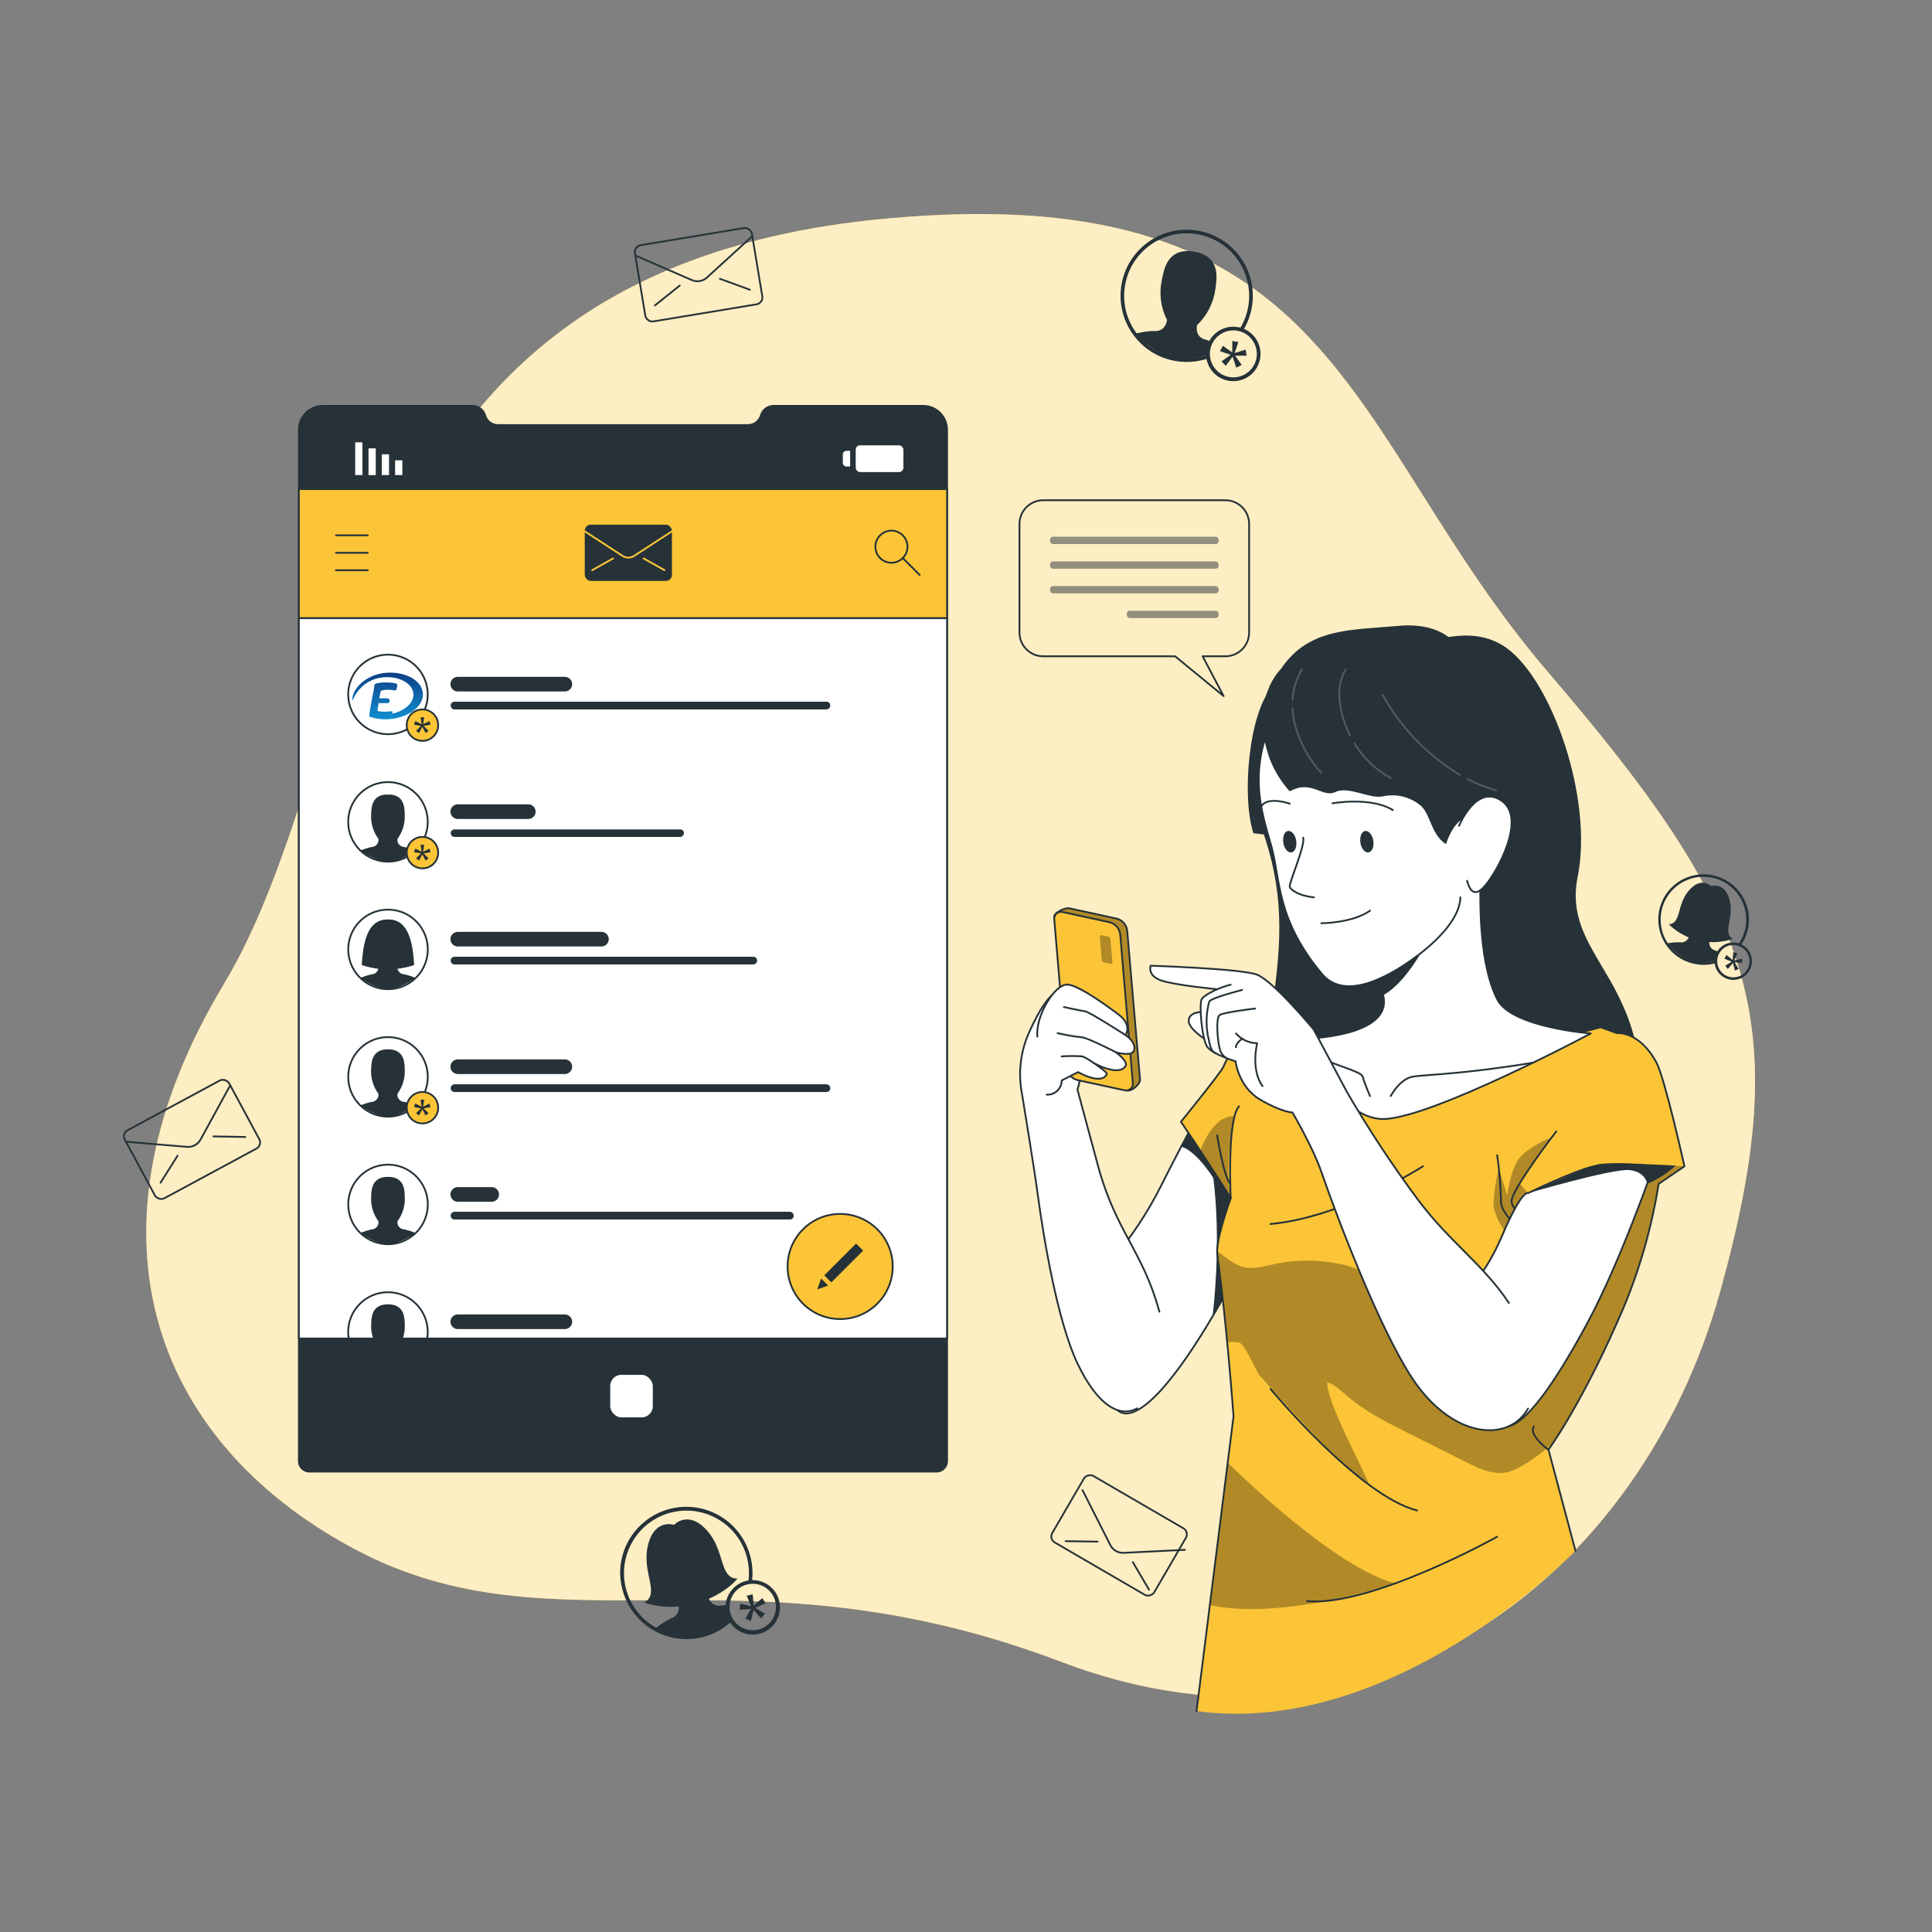 <?xml version="1.0" encoding="UTF-8"?>
<svg id="Calque_1" data-name="Calque 1" xmlns="http://www.w3.org/2000/svg" xmlns:xlink="http://www.w3.org/1999/xlink" viewBox="0 0 1080 1080">
  <rect x="0" y="0" width="1080" height="1080" fill="#808080" stroke="none"/>
  <defs>
    <style>
      .cls-1, .cls-2, .cls-3, .cls-4, .cls-5, .cls-6, .cls-7, .cls-8, .cls-9, .cls-10, .cls-11, .cls-12 {
        stroke-linecap: round;
        stroke-linejoin: round;
      }

      .cls-1, .cls-2, .cls-3, .cls-5, .cls-6, .cls-7, .cls-9, .cls-10, .cls-11, .cls-12 {
        stroke: #263238;
      }

      .cls-1, .cls-13 {
        fill: #fcc537;
      }

      .cls-14 {
        opacity: .3;
      }

      .cls-14, .cls-15 {
        isolation: isolate;
      }

      .cls-14, .cls-15, .cls-16, .cls-17, .cls-18, .cls-13, .cls-19 {
        stroke-width: 0px;
      }

      .cls-2 {
        stroke-width: 1px;
      }

      .cls-2, .cls-4, .cls-17, .cls-6, .cls-9, .cls-10 {
        fill: none;
      }

      .cls-20 {
        opacity: .5;
      }

      .cls-3 {
        stroke-width: 1px;
      }

      .cls-3, .cls-15, .cls-5, .cls-18, .cls-7, .cls-12 {
        fill: #fff;
      }

      .cls-15 {
        opacity: .7;
      }

      .cls-16 {
        fill: url(#Dégradé_sans_nom_7);
      }

      .cls-4 {
        stroke: #fff;
      }

      .cls-5 {
        stroke-width: 1px;
      }

      .cls-6 {
        stroke-width: 1px;
      }

      .cls-8 {
        stroke: #fcc537;
      }

      .cls-8, .cls-19, .cls-11 {
        fill: #263238;
      }

      .cls-21 {
        clip-path: url(#clippath);
      }

      .cls-10 {
        stroke-width: .99px;
      }

      .cls-22 {
        opacity: .2;
      }

      .cls-12 {
        stroke-width: 1px;
      }
    </style>
    <clipPath id="clippath">
      <path class="cls-17" d="m606.2,601.71l23.84,7.87c2.51.65,7.46-3.54,7.24-6.13l-7.14-82.96c-.28-3.35-2.65-6.15-5.91-6.99l-26.31-5.72c-2.51-.63-8.83,2.37-8.61,4.95l10.96,82c.29,3.35,2.67,6.16,5.93,6.99Z"/>
    </clipPath>
    <linearGradient id="Dégradé_sans_nom_7" data-name="Dégradé sans nom 7" x1="216.65" y1="402.08" x2="216.65" y2="376" gradientUnits="userSpaceOnUse">
      <stop offset="0" stop-color="#0f8fd1"/>
      <stop offset="1" stop-color="#0e3e85"/>
    </linearGradient>
  </defs>
  <g id="freepik--background-simple--inject-76">
    <path class="cls-13" d="m497.15,122.02c253.51-22.59,254.03,120.48,368.27,253.78,114.24,133.3,138.76,193.75,95.82,347.36s-188.32,274.1-367.88,205.86c-179.57-68.24-282.42-2.7-395.69-63.38s-155.38-177.68-72.42-315.69c82.96-138,59.29-400.08,371.89-427.93Z"/>
    <path class="cls-15" d="m497.15,122.02c253.51-22.59,254.03,120.48,368.27,253.78,114.24,133.3,138.76,193.75,95.82,347.36s-188.32,274.1-367.88,205.86c-179.57-68.24-282.42-2.7-395.69-63.38s-155.38-177.68-72.42-315.69c82.96-138,59.29-400.08,371.89-427.93Z"/>
  </g>
  <g id="freepik--Graphics--inject-76">
    <path class="cls-19" d="m419.46,870.09c-5.09-19.78-25.25-31.7-45.03-26.61-16.32,4.2-27.74,18.9-27.77,35.75.03,3.13.45,6.24,1.25,9.26,4.2,16.32,18.9,27.75,35.76,27.8,3.12,0,6.23-.39,9.26-1.17,6-1.53,11.52-4.56,16.05-8.79-.37-.57-.71-1.16-1-1.78h0c-11.06,10.62-27.75,12.79-41.16,5.34l-.86-.47c-16.6-9.82-22.09-31.24-12.27-47.84,4.71-7.96,12.39-13.73,21.35-16.03,18.69-4.8,37.73,6.47,42.53,25.16,1.16,4.52,1.4,9.23.71,13.85.68-.12,1.36-.2,2.04-.22.65-4.76.35-9.6-.86-14.25Z"/>
    <path class="cls-19" d="m407.95,904.62c-3.7,3.52-7.94,6.43-12.55,8.61-.89.39-1.8.71-2.74.96-.95.24-1.91.4-2.88.49-10.22,1.06-23.9-4.09-23.9-4.09l.9-.67c2.54-1.99,5.28-3.71,8.18-5.13,2.04-.55,5.7-3.11,4.09-8.63-5.99-4.86-10.13-11.63-11.74-19.18-1.27-5.6-4.09-16.46,7.3-20.98h0c.91-.34,1.84-.63,2.78-.88.98-.25,1.94-.43,2.84-.57h0c12.27-1.55,14.9,9.34,16.5,14.84,2.23,7.4,1.85,15.33-1.06,22.49,1.27,5.6,5.64,6.13,7.75,5.58,1.02-.15,2.06-.19,3.09-.1-.13,1.59.01,3.18.41,4.72.22.86.52,1.69.9,2.49l.14.04Z"/>
    <path class="cls-19" d="m420.77,913.76c-8.41,0-15.23-6.83-15.22-15.24,0-8.41,6.83-15.23,15.24-15.22,6.95,0,13.02,4.71,14.75,11.45h0c2.07,8.18-2.89,16.48-11.07,18.55-1.21.31-2.45.46-3.7.47Zm0-28.42c-1.11,0-2.22.14-3.29.43-6.93,1.83-11.07,8.93-9.24,15.86,1.83,6.93,8.93,11.07,15.86,9.24,6.93-1.83,11.07-8.93,9.24-15.86-1.51-5.71-6.67-9.68-12.57-9.67Z"/>
    <path class="cls-19" d="m419.89,897.91l-2.47-5.85,3.33-.86.59,6.34,4.8-4.19,1.84,2.88-5.79,2.6,5.44,3.21-2.17,2.66-4.25-4.74-1.45,6.13-3.15-1.27,3.21-5.44-6.34.51.22-3.41,6.17,1.43Z"/>
    <path class="cls-19" d="m395.05,855.37c-10.49-11.49-18.26-2.96-18.26-2.96,0,0-10.9-3.74-14.58,11.39-3.68,15.13,7.03,27.01-2.04,32.02,0,0,11.53,4.91,27.93.7s24.15-14.05,24.15-14.05c-10.34-.1-6.69-15.62-17.19-27.09Z"/>
    <path class="cls-19" d="m977.07,519.63c3.05-13.68-5.57-27.24-19.25-30.28-11.2-2.5-22.68,2.84-28,13.01-.97,1.9-1.7,3.91-2.19,5.99-3.12,13.65,5.42,27.24,19.07,30.36,4.13.94,8.42.84,12.5-.31-.03-.46-.03-.93,0-1.39h0c-3.99,1.19-8.21,1.32-12.27.39-5.98-1.34-11.2-4.95-14.58-10.06-.14-.18-.27-.37-.39-.57-1.68-2.65-2.81-5.61-3.33-8.71-.51-3.11-.42-6.29.27-9.36,2.96-12.85,15.76-20.89,28.62-17.99,1.97.44,3.88,1.13,5.68,2.04,11.75,6.08,16.36,20.53,10.28,32.29-.54,1.05-1.16,2.06-1.86,3.02.47.13.93.3,1.37.51,1.93-2.68,3.31-5.72,4.07-8.93Z"/>
    <path class="cls-19" d="m959.2,537c-3.36.98-6.85,1.42-10.34,1.31-.69-.05-1.37-.14-2.04-.29-.65-.15-1.28-.35-1.9-.59-6.54-2.56-13.29-10.02-13.29-10.02l.78-.12c2.19-.42,4.42-.6,6.64-.53,2.4.45,4.7-1.13,5.15-3.53.03-.15.05-.3.06-.46-2.13-4.84-2.53-10.27-1.14-15.37,1-3.8,2.64-11.33,11.04-10.49h0c.69.07,1.37.18,2.04.33.68.16,1.32.35,1.9.55h0c7.93,2.88,6.13,10.39,5.4,14.31-.96,5.2-3.68,9.92-7.69,13.37-.89,2.23.2,4.77,2.44,5.66.17.07.35.13.53.17.67.23,1.3.53,1.9.9-.57.93-.98,1.94-1.23,3.01-.14.6-.21,1.21-.22,1.82,0,0-.02-.04-.02-.02Z"/>
    <path class="cls-19" d="m964.14,546.59c-1.67-.85-3.08-2.14-4.09-3.72-3.08-4.88-1.62-11.33,3.26-14.41,4.88-3.08,11.33-1.62,14.41,3.26,1.49,2.36,1.97,5.21,1.35,7.93h0c-1.26,5.61-6.83,9.13-12.44,7.86-.02,0-.03,0-.05-.01-.85-.2-1.66-.5-2.43-.9Zm8.95-17.3c-.68-.35-1.4-.62-2.15-.8-4.87-1.1-9.71,1.96-10.8,6.83-1.1,4.87,1.96,9.71,6.83,10.8,2.32.52,4.76.11,6.78-1.15,4.23-2.65,5.5-8.23,2.85-12.46,0,0,0,0,0-.01-.85-1.37-2.06-2.47-3.5-3.21h0Z"/>
    <path class="cls-19" d="m968.58,536.66l.31-4.35,2.29.51-1.64,4.09,4.25-1.04.22,2.33-4.35-.25,2.31,3.68-2.15.92-1.1-4.23-2.84,3.33-1.51-1.76,3.66-2.31-4.09-1.68,1.23-2.04,3.41,2.8Z"/>
    <path class="cls-19" d="m966.8,502.92c-2.78-10.22-10.22-7.54-10.22-7.54,0,0-5.46-5.68-12.45,2.37s-4.19,18.67-11.31,18.89c9.48,9.28,23.38,12.44,35.94,8.18-6.28-3.25.84-11.59-1.96-21.9Z"/>
    <path class="cls-19" d="m699.82,171.52c3.39-20.13-10.19-39.2-30.32-42.59-20.13-3.39-39.2,10.19-42.59,30.32-2.79,16.6,5.98,32.99,21.34,39.87,2.85,1.27,5.86,2.17,8.93,2.7,6.11,1.04,12.38.53,18.24-1.49-.11-.68-.18-1.36-.2-2.04h0c-14.43,5.21-30.56.39-39.76-11.88-.2-.25-.41-.51-.59-.78-2.66-3.74-4.56-7.96-5.6-12.43-1-4.48-1.13-9.11-.37-13.64,3.22-19.03,21.25-31.84,40.28-28.63,0,0,.01,0,.02,0,2.91.48,5.74,1.33,8.42,2.54,17.62,7.89,25.51,28.57,17.62,46.2-.7,1.56-1.51,3.07-2.43,4.51.7.17,1.38.39,2.04.65,2.5-4.07,4.19-8.59,4.97-13.31Z"/>
    <path class="cls-19" d="m675.22,198.28c-4.81,1.71-9.86,2.65-14.97,2.76-.97,0-1.93-.09-2.88-.25-.97-.16-1.92-.4-2.84-.72-9.73-3.17-20.16-13.49-20.16-13.49l1.1-.25c3.16-.77,6.38-1.22,9.63-1.33,2.15.37,6.48-.51,7.26-6.13-3.49-6.88-4.52-14.76-2.9-22.31,1.12-5.62,2.9-16.72,15.19-16.19h0c.97.06,1.94.16,2.9.33.95.16,1.89.37,2.82.63h0c11.78,3.54,9.81,14.6,9.04,20.26-1,7.67-4.61,14.77-10.22,20.1-1.12,5.64,2.66,7.89,4.8,8.18,1,.27,1.96.66,2.86,1.17-.77,1.39-1.3,2.91-1.55,4.48-.14.87-.2,1.75-.18,2.64,0,0,.12.1.1.12Z"/>
    <path class="cls-19" d="m683.19,211.77c-7.68-3.45-11.11-12.48-7.66-20.16,1.11-2.47,2.86-4.6,5.06-6.17,6.86-4.87,16.37-3.26,21.24,3.59,2.34,3.3,3.28,7.39,2.6,11.37h0c-1.42,8.29-9.27,13.86-17.56,12.47-1.27-.22-2.5-.59-3.68-1.1Zm11.61-25.94c-1.02-.46-2.09-.78-3.19-.96-7.15-1.19-13.91,3.64-15.11,10.79-1.19,7.15,3.64,13.91,10.79,15.11s13.91-3.64,15.11-10.79c.98-5.89-2.14-11.71-7.6-14.15Z"/>
    <path class="cls-19" d="m688.86,197.01v-6.38l3.37.57-2.04,6.13,6.13-1.88.51,3.39h-6.36l3.66,5.15-3.05,1.53-2.04-6.13-3.84,5.07-2.37-2.45,5.15-3.66-5.99-2.04,1.59-3.01,5.27,3.7Z"/>
    <rect class="cls-6" x="357.4" y="131.97" width="66.28" height="43.22" rx="3.88" ry="3.88" transform="translate(-19.86 65.92) rotate(-9.41)"/>
    <path class="cls-9" d="m355.14,142.81l31.61,13.76c2.84,1.24,6.14.68,8.42-1.41l25.35-23.12"/>
    <path class="cls-9" d="m366.08,170.76l13.9-11.14"/>
    <path class="cls-9" d="m419.19,161.97l-16.76-6.13"/>
    <rect class="cls-10" x="604.08" y="825.39" width="42.99" height="65.94" rx="3.86" ry="3.86" transform="translate(-430.9 967.75) rotate(-59.83)"/>
    <path class="cls-9" d="m605.14,833l15.52,30.67c1.37,2.78,4.24,4.5,7.34,4.38l34.39-1.68"/>
    <path class="cls-9" d="m595.73,861.52l17.83.27"/>
    <path class="cls-9" d="m642.3,888.61l-9.04-15.37"/>
    <rect class="cls-2" x="74.21" y="615.32" width="66.28" height="43.22" rx="3.88" ry="3.88" transform="translate(-289.48 127.3) rotate(-28.34)"/>
    <path class="cls-9" d="m70.32,638.21l34.29,2.9c3.09.23,6.02-1.37,7.5-4.09l16.52-30.2"/>
    <path class="cls-9" d="m89.75,661.12l9.53-15.07"/>
    <path class="cls-9" d="m137.14,635.57l-17.83-.31"/>
  </g>
  <g id="freepik--Device--inject-76">
    <path class="cls-11" d="m167.07,240.13v576.64c0,3.23,2.61,5.86,5.85,5.87h350.63c3.24,0,5.87-2.63,5.87-5.87V240.23c-.02-7.38-6-13.35-13.37-13.37h-83.52c-3.32,0-6.25,2.19-7.2,5.38-.45,1.55-1.4,2.92-2.7,3.88-1.3.97-2.88,1.49-4.5,1.49h-139.74c-3.33,0-6.25-2.19-7.2-5.38-.45-1.56-1.41-2.93-2.72-3.88-1.3-.97-2.88-1.49-4.5-1.49h-83.54c-7.34.02-13.29,5.93-13.37,13.27Z"/>
    <rect class="cls-1" x="167.07" y="273.41" width="362.34" height="72.17"/>
    <rect class="cls-7" x="167.07" y="345.58" width="362.34" height="402.66"/>
    <rect class="cls-7" x="340.62" y="768.03" width="24.8" height="24.8" rx="6.75" ry="6.75"/>
    <line class="cls-9" x1="205.57" y1="299.23" x2="187.78" y2="299.23"/>
    <line class="cls-9" x1="205.57" y1="309.01" x2="187.78" y2="309.01"/>
    <line class="cls-9" x1="205.57" y1="318.78" x2="187.78" y2="318.78"/>
    <path class="cls-19" d="m315.84,386.53h-59.94c-2.26,0-4.09-1.83-4.09-4.09h0c0-2.26,1.83-4.09,4.09-4.09h59.86c2.26,0,4.09,1.83,4.09,4.09h0c0,2.23-1.78,4.04-4.01,4.09Z"/>
    <path class="cls-19" d="m461.96,396.57h-207.86c-1.19.01-2.16-.94-2.17-2.13,0-.01,0-.03,0-.04h0c0-1.19.96-2.15,2.15-2.15,0,0,.01,0,.02,0h207.86c1.13-.06,2.09.81,2.15,1.94,0,.07,0,.14,0,.21h0c.01,1.19-.94,2.16-2.13,2.17,0,0-.01,0-.02,0Z"/>
    <circle class="cls-3" cx="216.87" cy="388.19" r="22.24" transform="translate(-205.57 249.39) rotate(-42.62)"/>
    <circle class="cls-1" cx="236.15" cy="405.36" r="8.79"/>
    <path class="cls-19" d="m235.7,404.85l-.61-3.9h2.04l-.61,3.9,3.52-1.78.65,2.04-3.86.67,2.76,2.76-1.7,1.25-1.82-3.5-1.82,3.5-1.7-1.25,2.76-2.76-3.88-.67.67-2.04,3.6,1.78Z"/>
    <rect class="cls-18" x="220.86" y="257.32" width="4.05" height="8.26"/>
    <rect class="cls-18" x="213.42" y="253.95" width="4.05" height="11.61"/>
    <rect class="cls-18" x="205.99" y="250.64" width="4.05" height="14.95"/>
    <rect class="cls-18" x="198.55" y="247.28" width="4.05" height="18.28"/>
    <rect class="cls-18" x="478.34" y="248.94" width="26.66" height="14.95" rx="2.43" ry="2.43"/>
    <path class="cls-18" d="m475.23,260.76h-2.04c-1.13,0-2.04-.92-2.04-2.04v-4.66c0-1.13.92-2.04,2.04-2.04h2.04v8.75Z"/>
    <path class="cls-9" d="m504.67,299.27c3.5,3.51,3.5,9.19,0,12.69-3.51,3.5-9.19,3.5-12.69,0-3.5-3.5-3.5-9.18,0-12.69,3.49-3.51,9.16-3.52,12.66-.03.01.01.02.02.03.03Z"/>
    <line class="cls-9" x1="504.67" y1="311.97" x2="514.1" y2="321.4"/>
    <rect class="cls-8" x="326.37" y="292.79" width="49.74" height="32.45" rx="3.88" ry="3.88"/>
    <path class="cls-8" d="m326.37,296.68l21.67,14.09c1.95,1.24,4.45,1.24,6.4,0l21.67-14.09"/>
    <path class="cls-8" d="m331.03,318.74l11.67-6.56"/>
    <path class="cls-8" d="m371.45,318.74l-11.65-6.56"/>
    <path class="cls-19" d="m295.4,457.8h-39.5c-2.26,0-4.09-1.83-4.09-4.09h0c0-2.26,1.83-4.09,4.09-4.09h39.42c2.26,0,4.09,1.83,4.09,4.09h0c0,2.23-1.78,4.04-4.01,4.09Z"/>
    <path class="cls-19" d="m380.18,467.86h-126.08c-1.2,0-2.17-.97-2.17-2.17h0c.05-1.15,1.01-2.06,2.17-2.04h126.08c1.13-.06,2.09.81,2.14,1.94,0,.03,0,.07,0,.1h0c0,1.19-.96,2.16-2.15,2.17Z"/>
    <circle class="cls-5" cx="216.88" cy="459.44" r="22.24" transform="translate(-261.35 287.92) rotate(-45)"/>
    <path class="cls-19" d="m218.67,481.64h0c6.26-.92,13.7-6.13,13.7-6.13-2.06-.88-4.21-1.57-6.4-2.04-2.18-.07-3.89-1.88-3.83-4.06,0-.16.02-.32.04-.48,2.84-3.83,4.28-8.52,4.09-13.29-.1-3.56,0-10.51-7.61-11.45h0c-.6-.03-1.2-.03-1.8,0h0c-.6-.03-1.2-.03-1.8,0h0c-7.54.94-7.48,7.89-7.61,11.45-.19,4.77,1.25,9.46,4.09,13.29.33,2.15-1.15,4.17-3.31,4.5-.16.02-.32.04-.48.04-2.19.48-4.32,1.16-6.38,2.04,0,0,7.48,5.11,13.62,6.13h0c.59.1,1.2.16,1.8.16h0c.6,0,1.2-.06,1.8-.16h.06Z"/>
    <circle class="cls-1" cx="236.15" cy="476.63" r="8.79"/>
    <path class="cls-19" d="m235.7,476.14l-.61-3.9h2.04l-.61,3.9,3.52-1.78.65,2.04-3.86.65,2.76,2.78-1.7,1.25-1.82-3.5-1.82,3.5-1.7-1.25,2.76-2.78-3.88-.65.67-2.04,3.6,1.78Z"/>
    <path class="cls-19" d="m336.29,529.09h-80.39c-2.26,0-4.09-1.83-4.09-4.09h0c0-2.26,1.83-4.09,4.09-4.09h80.31c2.26,0,4.09,1.83,4.09,4.09h0c0,2.23-1.78,4.04-4.01,4.09Z"/>
    <path class="cls-19" d="m421.07,539.15h-166.97c-1.2,0-2.17-.97-2.17-2.17h0c0-1.19.96-2.15,2.15-2.15,0,0,.01,0,.02,0h166.97c1.13-.06,2.09.81,2.15,1.94,0,.07,0,.14,0,.21h0c0,1.19-.96,2.16-2.15,2.17Z"/>
    <circle class="cls-12" cx="216.9" cy="530.73" r="22.24" transform="translate(-120.17 66.94) rotate(-13.78)"/>
    <path class="cls-19" d="m218.67,552.83h0c6.26-.92,13.7-6.13,13.7-6.13-2.06-.88-4.21-1.57-6.4-2.04-2.18-.07-3.89-1.88-3.83-4.06,0-.16.02-.32.04-.48,2.84-3.83,4.28-8.52,4.09-13.29-.1-3.56,0-10.51-7.61-11.45h0c-.6-.03-1.2-.03-1.8,0h0c-.6-.03-1.2-.03-1.8,0h0c-7.54.94-7.48,7.89-7.61,11.45-.19,4.77,1.25,9.46,4.09,13.29.33,2.15-1.15,4.17-3.31,4.5-.16.02-.32.04-.48.04-2.19.48-4.32,1.16-6.38,2.04,0,0,7.42,5.21,13.68,6.13h0c.59.1,1.2.16,1.8.16h0c.6,0,1.2-.06,1.8-.16Z"/>
    <path class="cls-19" d="m216.87,513.96c-7.99,0-13.6,5.54-14.64,25.51,9.5,3.19,19.78,3.19,29.28,0-1.04-19.97-6.64-25.51-14.64-25.51Z"/>
    <path class="cls-19" d="m315.84,600.38h-59.94c-2.26,0-4.09-1.83-4.09-4.09h0c0-2.26,1.83-4.09,4.09-4.09h59.86c2.26,0,4.09,1.83,4.09,4.09h0c0,2.23-1.78,4.04-4.01,4.09Z"/>
    <path class="cls-19" d="m461.96,610.44h-207.86c-1.19.01-2.16-.94-2.17-2.13,0,0,0-.01,0-.02h0c0-1.2.97-2.17,2.17-2.17h207.86c1.19.01,2.15.98,2.15,2.17h0c.06,1.13-.81,2.09-1.94,2.15-.07,0-.14,0-.21,0Z"/>
    <circle class="cls-5" cx="216.9" cy="601.99" r="22.24" transform="translate(-362.15 329.69) rotate(-45)"/>
    <path class="cls-19" d="m218.67,624.12h0c6.26-.92,13.7-6.13,13.7-6.13-2.06-.88-4.21-1.57-6.4-2.04-2.18-.07-3.89-1.88-3.83-4.06,0-.16.02-.32.04-.48,2.84-3.84,4.28-8.54,4.09-13.31-.1-3.54,0-10.49-7.61-11.43h0c-.6-.07-1.2-.1-1.8-.1h0c-.6,0-1.2.04-1.8.1h0c-7.54.94-7.48,7.89-7.61,11.43-.2,4.77,1.25,9.47,4.09,13.31.33,2.15-1.15,4.17-3.31,4.5-.16.02-.32.04-.48.04-2.19.48-4.32,1.16-6.38,2.04,0,0,7.42,5.21,13.68,6.13h0c.6.09,1.2.15,1.8.16h0c.6-.01,1.2-.07,1.8-.16Z"/>
    <circle class="cls-1" cx="236.15" cy="619.21" r="8.79"/>
    <path class="cls-19" d="m235.7,618.62l-.61-3.88h2.04l-.61,3.88,3.52-1.76.65,2.04-3.86.65,2.76,2.76-1.7,1.27-1.82-3.5-1.82,3.5-1.7-1.27,2.76-2.76-3.88-.65.67-2.04,3.6,1.76Z"/>
    <path class="cls-19" d="m274.95,671.78h-19.05c-2.26,0-4.09-1.83-4.09-4.09h0c0-2.26,1.83-4.09,4.09-4.09h18.97c2.26,0,4.09,1.83,4.09,4.09h0c0,2.23-1.78,4.04-4.01,4.09Z"/>
    <path class="cls-19" d="m441.52,681.71h-187.42c-1.19.01-2.16-.94-2.17-2.13,0,0,0-.01,0-.02h0c0-1.2.97-2.17,2.17-2.17h187.42c1.19.01,2.15.98,2.15,2.17h0c.06,1.13-.81,2.09-1.94,2.15-.07,0-.14,0-.21,0Z"/>
    <circle class="cls-5" cx="216.91" cy="673.29" r="22.24" transform="translate(-412.56 350.58) rotate(-45)"/>
    <path class="cls-19" d="m218.67,695.41h0c6.26-.94,13.7-6.13,13.7-6.13-2.06-.88-4.21-1.57-6.4-2.04-2.19-.08-3.9-1.92-3.82-4.11,0-.14.02-.29.04-.43,2.84-3.84,4.28-8.54,4.09-13.31-.1-3.54,0-10.49-7.61-11.43h0c-.6-.07-1.2-.1-1.8-.1h0c-.6,0-1.2.04-1.8.1h0c-7.54.94-7.48,7.89-7.61,11.43-.2,4.77,1.25,9.47,4.09,13.31.32,2.17-1.18,4.18-3.35,4.5-.14.02-.29.03-.43.04-2.19.48-4.32,1.16-6.38,2.04,0,0,7.42,5.19,13.68,6.13h0c.6.09,1.2.13,1.8.14h0c.6,0,1.2-.06,1.8-.14Z"/>
    <path class="cls-19" d="m315.84,742.96h-59.94c-2.26,0-4.09-1.83-4.09-4.09h0c0-2.26,1.83-4.09,4.09-4.09h59.86c2.26,0,4.09,1.83,4.09,4.09h0c0,2.23-1.78,4.04-4.01,4.09Z"/>
    <path class="cls-7" d="m239.12,744.6c0,1.22-.1,2.44-.31,3.64h-43.87c-.21-1.2-.31-2.42-.31-3.64,0-12.28,9.96-22.24,22.24-22.24s22.24,9.96,22.24,22.24Z"/>
    <path class="cls-19" d="m226.28,740.65c.1,2.58-.28,5.15-1.12,7.58h-16.56c-.84-2.44-1.22-5.01-1.12-7.58.12-3.54,0-10.49,7.61-11.43h0c1.2-.14,2.4-.14,3.6,0h0c7.56.94,7.5,7.97,7.61,11.43Z"/>
    <circle class="cls-1" cx="469.65" cy="707.98" r="29.38"/>
    <rect class="cls-19" x="459.08" y="703.22" width="25.11" height="5.58" transform="translate(-361.09 540.28) rotate(-45)"/>
    <polygon class="cls-19" points="459 714.69 456.83 720.8 462.94 718.64 459 714.69"/>
  </g>
  <g id="freepik--speech-bubble--inject-76">
    <path class="cls-9" d="m583.18,279.63h101.79c7.34,0,13.29,5.95,13.29,13.29h0v60.64c.01,7.34-5.93,13.3-13.27,13.31,0,0-.01,0-.02,0h-12.7l11.74,22.24-27.11-22.24h-73.72c-7.34,0-13.29-5.95-13.29-13.29v-60.66c0-7.34,5.95-13.29,13.29-13.29h0Z"/>
    <g class="cls-20">
      <rect class="cls-19" x="586.96" y="300.05" width="94.25" height="4.09" rx="1.68" ry="1.68"/>
      <rect class="cls-19" x="586.96" y="313.83" width="94.25" height="4.09" rx="1.68" ry="1.68"/>
      <rect class="cls-19" x="586.96" y="327.61" width="94.25" height="4.09" rx="1.68" ry="1.68"/>
      <rect class="cls-19" x="629.89" y="341.41" width="51.3" height="4.09" rx="1.68" ry="1.68"/>
    </g>
  </g>
  <g id="freepik--Character--inject-76">
    <path class="cls-7" d="m710.22,674.41s0,.08,0,.12c-.98,2.04-15.13,32.28-32.36,61.33-4.52,7.63-9.24,15.15-14,22.08-10.37,15.09-20.87,27.29-29.6,31.1-28.62,12.45-12.27-85.11-12.27-85.11,10.44-12.43,19.42-26.01,26.76-40.48,3.41-6.75,7.38-14.58,11.53-22.49,3.19-6.03,6.46-12.06,9.67-17.64,7.26-12.68,14.03-22.9,18.13-24.9,4.5-2.21,10.71,20.59,15.42,41.79,3.82,17.66,6.73,34.2,6.73,34.2Z"/>
    <path class="cls-19" d="m710.22,674.41s0,.08,0,.12c-.98,2.04-15.13,32.28-32.36,61.33,5.19-46.43.33-77.49.33-77.49-11.06-16.72-17.99-17.36-17.99-17.36,3.19-6.03,6.46-12.06,9.67-17.64l14.64-13.68,18.91,30.56c3.9,17.6,6.81,34.14,6.81,34.14Z"/>
    <path class="cls-19" d="m842.13,362.18c25.84,18.71,48.45,84.78,39.83,127.72-8.63,42.93,35.76,55.2,35.59,122.97,0,18.89-58.51,95.68-126.45,54.71-67.94-40.97-86.81-61.13-80.35-102.22,6.46-41.09,6.75-68.12-5.52-102.61-12.27-34.49,90.02-134.44,136.9-100.57Z"/>
    <path class="cls-13" d="m941.53,651.99l-14.43,9.79c-3.76,23.69-10.31,46.85-19.52,69-18.18,42.67-34.27,68.1-39.89,76.5h0c-1.39,2.04-2.15,3.07-2.15,3.07l15.09,56.57s-100.69,104.7-211.75,89.59l7.42-59.29,10-79.73,3.25-25.9s-1.37-18.58-3.56-41.46c-1.49-15.76-3.37-33.57-5.5-48.74-.09-.68-.12-1.36-.1-2.04.16-9.57,7.67-29.69,7.67-29.69-6.34-10.04-12.27-19.28-17.15-26.58-6.46-9.79-10.73-16.09-10.73-16.09,0,0,22.49-27.64,23.76-30.79,7.11-18.63,31.98-15.15,31.98-15.15,1.86-1.8,4.18-3.04,6.71-3.6,11.82-2.96,45.41,20.59,63.75,20.77,18.34.18,108.36-24.06,108.36-24.06l9.16,3.29s12.41-1.47,22.1,16.48c4.6,8.69,15.56,58.06,15.56,58.06Z"/>
    <path class="cls-14" d="m779.9,885.14s-62.56,21.12-103.7,12.1l10-79.73c8.91,8.85,60.6,58.72,93.7,67.63Z"/>
    <path class="cls-14" d="m687.96,669.73c-6.34-10.04-12.27-19.28-17.15-26.58,4.25-10.22,10.57-19.69,19.32-19.14,0,0-6.11,27.15-2.17,45.71Z"/>
    <path class="cls-14" d="m890.85,651.99c-11.22,3.72-36.66,14.99-36.66,14.99l-4.7-5.46,18.09-25.92s-12.74,5.15-18.09,11.63c-5.36,6.48-6.77,20.94-6.97,20.87s-4.68-15.21-4.68-15.21c-1.52,6.31-2.52,12.73-2.98,19.2-.59,6.85,6.93,17.99,13.45,26.27l-11.37,60.5-43.34-26.35-20.44-12.39c-1.79-.94-3.51-1.99-5.17-3.15-2.37-1.92-3.93-4.42-6.69-6.13-3.15-1.77-6.56-3.04-10.1-3.78-12.94-3.01-26.39-3.12-39.38-.31-5.48,1.19-11.1,2.88-16.54,1.59s-10.1-5.64-14.88-8.91c-.02.68.01,1.37.1,2.04,2.04,15.17,4.09,32.98,5.5,48.74h2.33c1.51-.08,3.02.04,4.5.37,3.13.86,9.34,16.11,11.49,18.52,15.68,17.5,41.91,47.02,60.97,60.82-3.8-10.22-23.7-46-23.33-57.25,4.27,1.43,7.61,4.72,11.04,7.65,10.34,8.87,22.69,15.05,34.88,21.14l26.84,13.43c8.18,4.09,18.95,10.49,28.36,7.97,7.71-2.04,17.42-9.79,23.57-14.68l1.02-.82h0c5.62-8.4,21.71-33.84,39.89-76.5,9.21-22.15,15.76-45.31,19.52-69l14.43-9.79s-39.44-3.8-50.66-.08Z"/>
    <path class="cls-9" d="m668.88,956.51l20.67-164.82s-3.88-52.99-9.06-90.2c-1.17-8.34,7.56-31.75,7.56-31.75-14.86-23.51-27.89-42.67-27.89-42.67,0,0,22.49-27.64,23.76-30.79,7.11-18.63,31.98-15.15,31.98-15.15,1.86-1.8,4.18-3.04,6.71-3.6,11.82-2.96,45.41,20.59,63.75,20.77,18.34.18,108.36-24.06,108.36-24.06l9.16,3.29s12.41-1.47,22.1,16.48c4.66,8.61,15.64,57.98,15.64,57.98l-14.43,9.79c-3.76,23.69-10.31,46.85-19.52,69-22.65,53.16-42.05,79.61-42.05,79.61l15.09,56.57"/>
    <path class="cls-9" d="m869.96,632.46s-25.62,33.18-24.98,39.32,12.49,12.45,12.49,12.45"/>
    <path class="cls-9" d="m836.94,645.77c1.24,8.62,1.95,17.3,2.15,26.01,0,11.37,30.87,30.24,30.87,30.24"/>
    <path class="cls-9" d="m687.96,669.73s-2.15-43.75,4.66-51.3"/>
    <path class="cls-9" d="m680.39,634.61s3.52,22.65,7.24,26.97"/>
    <path class="cls-9" d="m795.41,651.99s-44.22,28.46-85.19,32.24"/>
    <path class="cls-9" d="m710.22,776.43s49.6,59.84,81.96,67.94"/>
    <path class="cls-9" d="m865.52,810.39s-11.27-8.18-8.06-12.96"/>
    <path class="cls-9" d="m836.94,859.05s-70.37,39.23-106.31,36"/>
    <path class="cls-7" d="m648.11,733.27c-9.18-33.73-24.21-44.73-34.12-80.86-2.94-10.69-11.67-43.3-11.67-43.3,0,0,11.14-34.76-11.12-54.55,0,0-6.13,0-16.58,24.06-4.36,10.51-5.5,22.09-3.25,33.24,0,0,6.93,42.38,8.44,53.77,3.64,27.46,11.53,73.44,22.49,96.52,11.76,24.68,24.15,30.2,33.43,25.11"/>
    <path class="cls-13" d="m606.2,601.71l23.84,7.87c2.51.65,7.46-3.54,7.24-6.13l-7.14-82.96c-.28-3.35-2.65-6.15-5.91-6.99l-26.31-5.72c-2.51-.63-8.83,2.37-8.61,4.95l10.96,82c.29,3.35,2.67,6.16,5.93,6.99Z"/>
    <g class="cls-21">
      <path class="cls-14" d="m606.2,601.71l23.84,7.87c2.51.65,7.46-3.54,7.24-6.13l-7.14-82.96c-.28-3.35-2.65-6.15-5.91-6.99l-26.31-5.72c-2.51-.63-8.83,2.37-8.61,4.95l10.96,82c.29,3.35,2.67,6.16,5.93,6.99Z"/>
    </g>
    <path class="cls-9" d="m606.2,601.71l23.84,7.87c2.51.65,7.46-3.54,7.24-6.13l-7.14-82.96c-.28-3.35-2.65-6.15-5.91-6.99l-26.31-5.72c-2.51-.63-8.83,2.37-8.61,4.95l10.96,82c.29,3.35,2.67,6.16,5.93,6.99Z"/>
    <path class="cls-1" d="m602.27,603.76l26.31,5.7c2,.53,4.05-.66,4.57-2.66.11-.42.15-.85.11-1.28l-7.03-82.98c-.29-3.35-2.67-6.16-5.93-6.99l-26.29-5.72c-2.01-.52-4.06.7-4.58,2.71-.11.41-.14.83-.1,1.26l7.03,82.98c.28,3.35,2.65,6.15,5.91,6.99Z"/>
    <path class="cls-14" d="m616.87,537.88l4.23.92c.33.08.66-.12.74-.45.01-.06.02-.12.02-.18l-1.12-13.39c-.05-.54-.44-.99-.96-1.12l-4.25-.92c-.33-.08-.66.12-.74.45-.01.06-.02.12-.02.18l1.14,13.39c.05.54.44.99.96,1.12Z"/>
    <path class="cls-7" d="m579.87,579.47c-1.02-11.63,9.57-29.09,16.62-29.09s28.48,16.52,28.48,16.52c8.3,6.01,4.19,11.74,4.19,11.74,4.89,3.23,6.13,7.61,3.99,9.63s-9.32,0-9.32,0c0,0,7.11,5.19,5.34,7.75-4.19,6.03-17.97-1.92-17.97-1.92,0,0,7.99,5.27,7.54,6.28-3.03,6.58-16.09-1.08-16.09-1.08l-9.18,4.7c.03,4.34-3.45,7.88-7.79,7.91-.2,0-.41,0-.61-.02"/>
    <path class="cls-7" d="m629.16,578.63s-20.08-12.96-22.61-13.31-11.84-2.37-11.84-2.37"/>
    <path class="cls-7" d="m623.9,588.26s-16.36-8.42-19.3-8.42c-4.51-.49-8.99-1.27-13.41-2.31"/>
    <path class="cls-7" d="m611.19,594.09c-1.9-1.36-3.92-2.55-6.03-3.56-3.89-.28-7.8-.28-11.69,0"/>
    <path class="cls-7" d="m815.63,724.67s12.68-7.14,24-33.75,14.56-23.94,14.56-23.94c0,0,24.8-12.16,36.66-14.99,11.86-2.82,33.43,0,33.43,0,0,0-18.4,53.38-37.19,88.1-18.79,34.72-33.92,55.2-43.96,57.25-10.04,2.04-27.5-72.66-27.5-72.66Z"/>
    <path class="cls-7" d="m889.24,577.73s-90.24,48.07-116.33,47.8c-26.09-.27-42.34-44.98-42.34-44.98,0,0,48.25-1.08,42.65-24.15,0-.39-.18-.82-.31-1.23-2.31-8.06-11.16-22.16-14.45-27.23-.78-1.21-1.25-1.9-1.25-1.9l71.41-53.32c-4.09,53.91,3.8,77.55,8.65,86.42,8.32,15.19,51.97,18.58,51.97,18.58Z"/>
    <path class="cls-19" d="m808.36,502.94s-14.88,42.08-35.21,53.46c0-.39-.18-.82-.31-1.23-2.31-8.06-11.16-22.16-14.45-27.23l49.97-25Z"/>
    <path class="cls-9" d="m777.42,612.71s5.05-9.75,12.59-10.9,28.32-1.35,66.73-7.73"/>
    <path class="cls-9" d="m765.83,612.71s-3.23-7.58-4.09-10.9-20.94-7.48-27.6-12.96"/>
    <path class="cls-19" d="m711.22,383.98c-13.23,14.41-17.17,61.46-10.57,81.78,0,0,33.14,4.74,40.89-1.23s-30.32-80.55-30.32-80.55Z"/>
    <path class="cls-7" d="m835.85,478.98c3.19-14.09,20.1-82.37-19.71-112.59-39.81-30.22-88.36,10.08-95.17,19.59-27.46,38.35-15.29,68.84-10.22,87.22s2.58,40.64,28.25,71.25c10.79,12.86,30.22,6.01,49.35-7.3,11.47-7.97,27.62-22,28.03-35.51"/>
    <path class="cls-9" d="m744.86,449.05s21.57-3.84,33.77,3.8"/>
    <path class="cls-19" d="m767.67,469.91c.53,3.31-.63,6.26-2.62,6.58s-4.09-2.04-4.58-5.4.63-6.26,2.62-6.58,4.03,2.09,4.58,5.4Z"/>
    <path class="cls-19" d="m724.57,469.91c.53,3.31-.63,6.26-2.62,6.58s-4.09-2.04-4.58-5.4.63-6.26,2.62-6.58,4.09,2.09,4.58,5.4Z"/>
    <path class="cls-9" d="m720.98,449.26s-11.9-4.25-15.74,1.21"/>
    <path class="cls-9" d="m728.48,468.27c1.23,4.66-8.18,25.68-7.5,27.5s5.3,5.05,13.58,5.87"/>
    <path class="cls-9" d="m738.64,516.09s17.26,0,27.19-7.01"/>
    <path class="cls-19" d="m716.15,373.84s-18.2,16.91-6.46,50.15c2.59,6.78,6.42,13.02,11.29,18.4,12.16-6.85,18.24,3.84,25.51.35,7.28-3.5,18.87,3.93,26.41,2.45,7.52-1.68,15.39.24,21.3,5.17,5.66,5.07,5.66,16.17,14.15,21.53,0,0,4.95-17.36,15.37-14.84,10.43,2.51,1.21,32.71,1.21,32.71,13.07-15.93,21.21-35.31,23.45-55.79,4.09-34.76-9.65-65.12-32.71-71.56,0,0-7.69-14.97-33.98-12.55s-50.13.94-65.55,23.98Z"/>
    <path class="cls-7" d="m815.63,461.6s9.71-23.8,23.86-13.92c14.15,9.87-2.82,40.19-9.71,47.88-6.89,7.69-8.89-.8-9.69-3.23"/>
    <g class="cls-22">
      <path class="cls-4" d="m722.53,391.13c.41-5.96,2.19-11.74,5.21-16.89"/>
      <path class="cls-4" d="m738.64,432.08c-8.75-9.77-15.42-22.92-16.13-36.13"/>
      <path class="cls-4" d="m757.2,415.65c4.94,8.08,11.91,14.72,20.22,19.26"/>
      <path class="cls-4" d="m752.24,374.24c-6.71,10.77-2.84,26.23,2.39,36.8"/>
      <path class="cls-4" d="m820.38,435.52c5.07,2.63,10.39,4.73,15.89,6.28"/>
      <path class="cls-4" d="m772.91,388.41c10.22,18.45,25.11,33.88,43.18,44.75"/>
    </g>
    <path class="cls-7" d="m671.19,565.75s-6.13,0-6.69,4.48,8.59,10.32,8.59,10.32"/>
    <path class="cls-7" d="m843.48,728.39c-13.82-21.08-33.32-34.27-50.76-57.65-14.44-19.4-27.75-39.6-39.89-60.52l-18.5-34.76s-22.65-27.31-31.81-30.67c-9.16-3.35-59.29-4.95-59.29-4.95,0,0-2.04,5.44,5.7,8.18,7.75,2.74,31.48,4.97,31.48,4.97,0,0-6.99,3.01-8.61,5.48s0,22.8,3.23,26.93c3.23,4.13,15.64,7.89,15.64,7.89,0,0,1.64,14.31,13.76,21.41,12.12,7.09,18.05,7.18,18.05,7.18,0,0,11.41,19.38,16.17,33.22,10.22,29.5,36,96.58,54.63,120.77,22.04,28.62,50.6,29.73,60.93,11.51"/>
    <path class="cls-9" d="m701.59,563.79s-17.58,2.04-19.81,3.64-1.17,14.17,0,18.56c.4,2.32,1.81,4.34,3.84,5.52"/>
    <path class="cls-9" d="m694.34,553.4s-17.3,4.31-18.4,6.54c-1.61,6.08-1.88,12.45-.8,18.65,1.41,6.83,1.82,8.98,4.46,10.22"/>
    <path class="cls-9" d="m680.39,553.01c2.46-1.03,4.99-1.89,7.56-2.58"/>
    <path class="cls-9" d="m690.94,577.73c2.99,3.42,7.3,5.39,11.84,5.42,0,0-3.78,14.56,2.96,24"/>
    <path class="cls-9" d="m694.34,580.55s-3.9,3.17-3.39,4.87"/>
    <path class="cls-19" d="m854.19,666.97s34.76-15.21,39.79-16.23c5.03-1.02,42.71.84,42.71.84-4.66,4.3-10.04,7.76-15.89,10.22,0,0-.84-6.93-10.22-7.73s-56.39,12.9-56.39,12.9Z"/>
  </g>
  <path class="cls-16" d="m236.38,387.49c-.53-7.13-9.79-12.27-20.65-11.39-10.86.87-19.3,8.78-18.81,15.9,0,0,4.02-12.32,17.6-13.38,8.68-.68,16.1,3.39,16.58,9.16.39,4.8-4.27,9.12-10.86,10.96-1.26.34-.97-.15-.87-.58s-.24-.58-.53-.58c0,0-2.33.29-3.88.29-1.12,0-2.23-.1-3.35-.29-.34,0-.58-.24-.58-.58v-.1l.63-3.73v-.1h4.9c.73,0,1.31-.63,1.31-1.36s-.58-1.31-1.31-1.36h-4.51v-.05l.68-3.59c.05-.19.15-.34.24-.48.05-.05.1-.05.15-.1t.05-.05c.58-.29,2.08-.48,3.88-.48,1.21-.05,2.47.1,3.64.39h0c.53-.05.97-.48,1.07-1.02l.34-1.79c.05-.44-.19-.87-.58-1.02-.97-.39-3.15-.68-5.72-.68-3.1,0-5.67.44-6.16.97-.19.19-.34.44-.39.73l-.19,1.89-1.12,5.58c-.87,4.75-1.89,9.79-1.31,10.04,3.59,1.16,7.32,1.6,11.05,1.31,10.91-.87,19.3-7.37,18.72-14.5Z"/>
</svg>